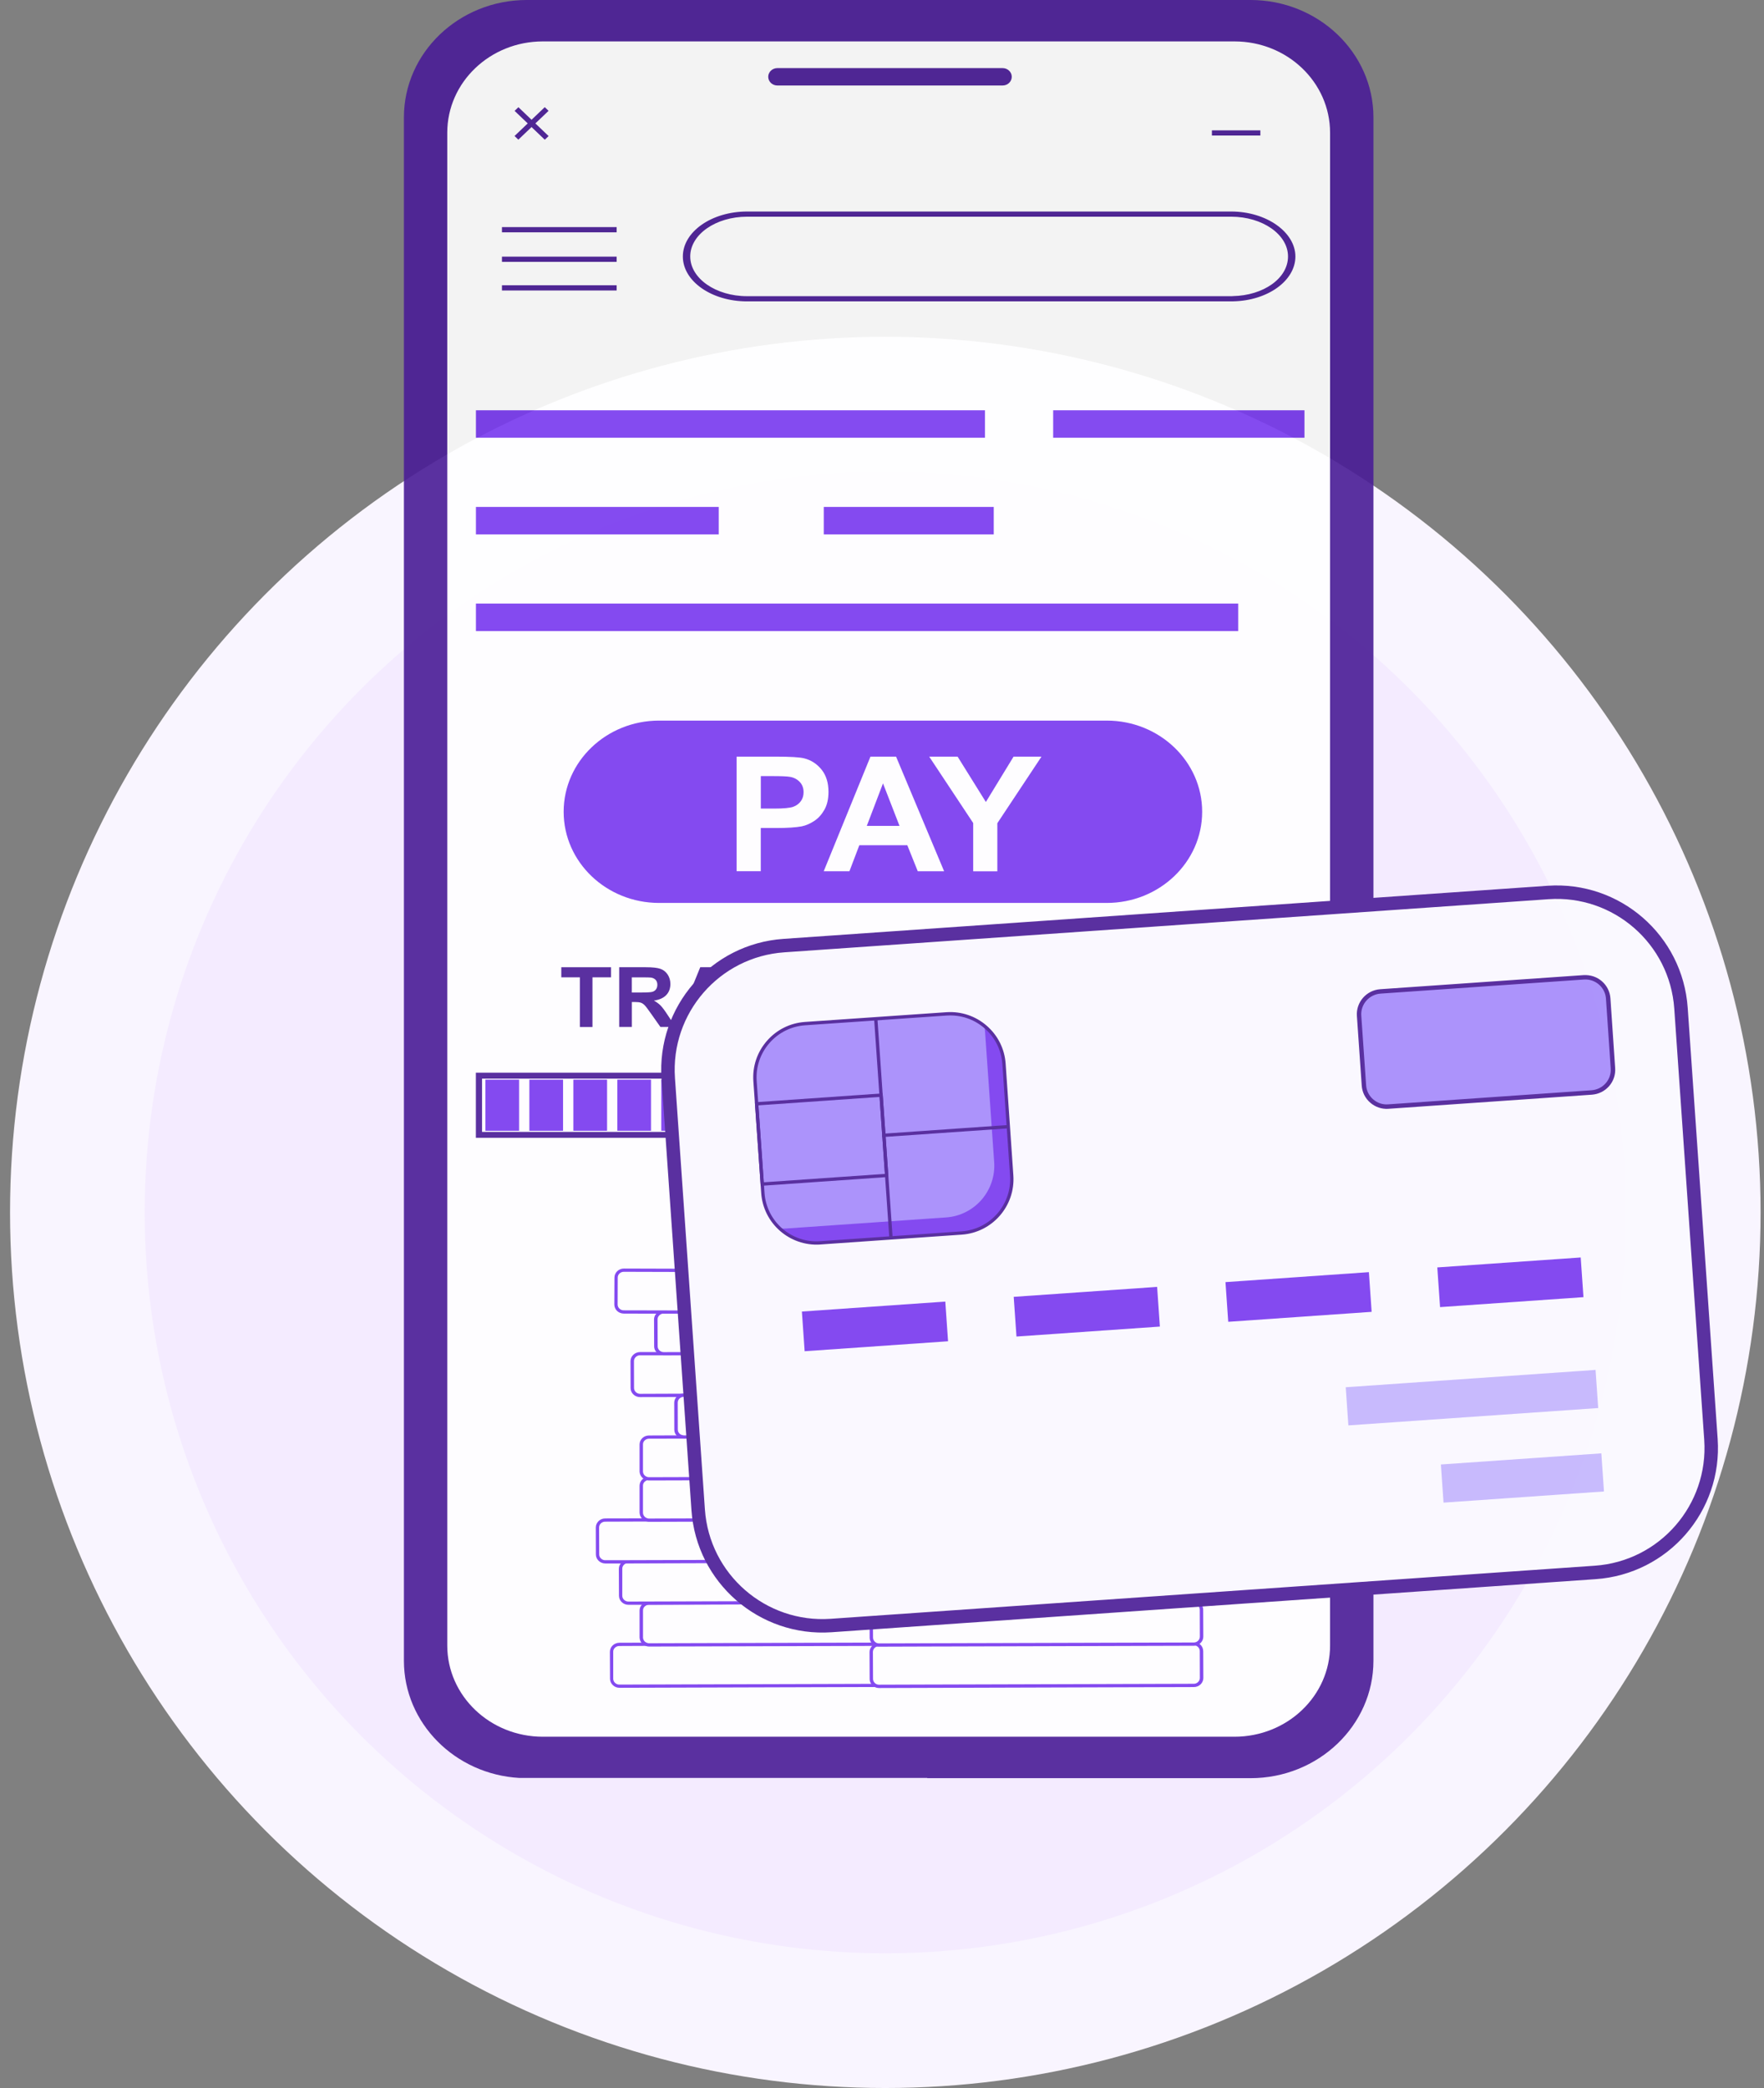 <svg width="131" height="155" viewBox="0 0 131 155" fill="none" xmlns="http://www.w3.org/2000/svg">
<rect x="0" y="0" width="131" height="155" fill="#808080" stroke="none"/>
<circle cx="65.746" cy="90" r="60" fill="#F4EBFF" stroke="#F9F5FF" stroke-width="10"/>
<g opacity="0.9">
<path d="M101.996 8.713V123.284C101.996 128.09 97.901 132 92.867 132H68.861V131.983H38.574C33.794 131.713 29.996 127.917 29.996 123.284V8.713C29.996 3.907 34.088 0 39.122 0H92.867C97.898 0 101.996 3.907 101.996 8.713Z" fill="#491C96"/>
<path d="M98.775 9.851V122.15C98.775 125.892 95.598 128.923 91.675 128.923H40.312C36.393 128.923 33.215 125.889 33.215 122.15V9.851C33.215 6.108 36.393 3.074 40.312 3.074H91.675C95.598 3.074 98.775 6.108 98.775 9.851Z" fill="white"/>
<path d="M74.46 5.056H57.727C57.355 5.056 57.051 5.346 57.051 5.701C57.051 6.057 57.355 6.347 57.727 6.347H74.46C74.832 6.347 75.136 6.057 75.136 5.701C75.136 5.346 74.832 5.056 74.46 5.056Z" fill="#491C96"/>
<path d="M40.455 7.955L38.211 10.096L38.495 10.367L40.739 8.227L40.455 7.955Z" fill="#491C96"/>
<path d="M38.499 7.959L38.215 8.23L40.457 10.372L40.742 10.101L38.499 7.959Z" fill="#491C96"/>
<path d="M93.598 9.677H90V10.061H93.598V9.677Z" fill="#491C96"/>
<path d="M45.793 16.859H37.277V17.246H45.793V16.859Z" fill="#491C96"/>
<path d="M45.793 19.052H37.277V19.439H45.793V19.052Z" fill="#491C96"/>
<path d="M45.793 21.177H37.277V21.564H45.793V21.177Z" fill="#491C96"/>
<path d="M91.429 15.702H55.482C52.852 15.702 50.711 17.201 50.711 19.041C50.711 20.881 52.852 22.373 55.482 22.373H91.429C91.479 22.373 91.527 22.373 91.578 22.37C94.142 22.319 96.2 20.841 96.2 19.041C96.2 17.241 94.059 15.702 91.429 15.702ZM91.548 21.984C91.509 21.987 91.468 21.987 91.429 21.987H55.482C53.153 21.987 51.259 20.664 51.259 19.038C51.259 17.411 53.153 16.086 55.482 16.086H91.429C93.758 16.086 95.652 17.408 95.652 19.038C95.652 20.667 93.823 21.941 91.548 21.981V21.984Z" fill="#491C96"/>
<path d="M69.366 125.103L45.998 125.172C45.679 125.172 45.42 124.927 45.42 124.623L45.414 122.624C45.414 122.319 45.67 122.072 45.989 122.069L69.358 122.001C69.676 122.001 69.935 122.246 69.938 122.553L69.944 124.549C69.944 124.853 69.688 125.101 69.369 125.103H69.366Z" fill="white"/>
<path d="M70.061 122.556C70.061 122.439 70.029 122.325 69.969 122.223C69.966 122.209 69.957 122.2 69.951 122.189C69.945 122.177 69.939 122.172 69.933 122.163C69.915 122.141 69.901 122.118 69.88 122.101C69.871 122.089 69.865 122.084 69.859 122.078C69.856 122.075 69.853 122.069 69.847 122.067C69.835 122.055 69.823 122.047 69.811 122.044C69.787 122.015 69.761 121.998 69.731 121.981C69.71 121.967 69.683 121.959 69.659 121.947C69.638 121.933 69.612 121.927 69.591 121.922C69.519 121.893 69.442 121.879 69.362 121.879H69.359L64.995 121.893H64.671L48.024 121.941H47.804H47.801H47.643L45.996 121.947C45.808 121.947 45.63 122.021 45.498 122.146C45.364 122.274 45.293 122.445 45.293 122.624L45.302 124.62C45.302 124.802 45.379 124.97 45.513 125.095C45.644 125.223 45.82 125.291 46.008 125.291H46.011L64.989 125.234L69.379 125.22C69.478 125.22 69.576 125.2 69.662 125.16C69.731 125.132 69.796 125.092 69.853 125.038C69.865 125.033 69.871 125.024 69.877 125.018C70.008 124.893 70.079 124.725 70.079 124.541L70.07 122.544L70.061 122.556ZM65.046 124.998H64.688L45.993 125.052C45.874 125.052 45.761 125.007 45.674 124.924C45.588 124.845 45.54 124.737 45.54 124.62V122.621C45.534 122.507 45.579 122.399 45.668 122.317C45.752 122.234 45.868 122.189 45.987 122.189L47.965 122.18L64.796 122.132H65.022L69.353 122.118H69.356C69.424 122.118 69.493 122.132 69.552 122.163C69.567 122.172 69.582 122.177 69.597 122.183C69.615 122.195 69.629 122.203 69.644 122.217C69.656 122.223 69.665 122.234 69.677 122.246C69.761 122.325 69.808 122.436 69.808 122.55L69.817 124.549C69.817 124.663 69.769 124.771 69.686 124.853C69.6 124.936 69.487 124.981 69.367 124.981L65.049 124.996L65.046 124.998Z" fill="#7839EE"/>
<path d="M71.576 122.038L48.208 122.106C47.889 122.106 47.63 121.862 47.627 121.557L47.621 119.558C47.621 119.254 47.877 119.007 48.196 119.007L71.564 118.938C71.883 118.938 72.142 119.183 72.142 119.49L72.148 121.486C72.148 121.791 71.892 122.038 71.573 122.041L71.576 122.038Z" fill="white"/>
<path d="M72.273 119.485C72.27 119.351 72.229 119.223 72.154 119.112C72.154 119.112 72.153 119.111 72.151 119.109C72.127 119.075 72.098 119.044 72.065 119.013C72.059 119.007 72.05 118.998 72.038 118.993C72.038 118.993 72.037 118.992 72.035 118.99C71.982 118.942 71.916 118.899 71.847 118.873C71.845 118.873 71.839 118.871 71.836 118.871C71.752 118.836 71.663 118.819 71.568 118.819H70.564L70.379 118.822L63.606 118.842H63.234L48.199 118.888C48.056 118.888 47.916 118.93 47.8 119.004C47.764 119.027 47.731 119.053 47.699 119.084C47.684 119.098 47.672 119.112 47.663 119.126C47.553 119.249 47.496 119.399 47.496 119.562V121.561C47.505 121.706 47.553 121.839 47.636 121.95C47.669 121.996 47.705 122.036 47.752 122.067C47.815 122.121 47.886 122.161 47.967 122.186C48.041 122.215 48.122 122.229 48.205 122.229H48.208L64.756 122.183H64.941L65 122.181L69.557 122.169H69.766L69.932 122.166H71.576C71.678 122.158 71.776 122.138 71.865 122.098C71.889 122.092 71.916 122.078 71.937 122.064C71.982 122.038 72.02 122.013 72.056 121.979C72.062 121.976 72.068 121.973 72.074 121.964C72.08 121.956 72.089 121.95 72.092 121.942C72.211 121.817 72.279 121.654 72.276 121.487V119.488L72.273 119.485ZM71.576 121.916L69.587 121.922L65.054 121.936H64.693L48.208 121.984H48.205C48.139 121.984 48.074 121.97 48.02 121.942C47.865 121.879 47.755 121.731 47.752 121.555V119.556C47.749 119.442 47.791 119.331 47.88 119.252C47.967 119.169 48.08 119.124 48.199 119.124L63.55 119.078H64.792L65.009 119.075L71.568 119.055H71.571C71.648 119.055 71.719 119.072 71.785 119.109C71.788 119.107 71.791 119.112 71.791 119.112C71.827 119.126 71.859 119.149 71.889 119.178C71.973 119.26 72.02 119.368 72.023 119.482V121.481C72.026 121.598 71.985 121.706 71.898 121.788C71.815 121.868 71.699 121.913 71.579 121.913L71.576 121.916Z" fill="#7839EE"/>
<path d="M70.034 118.939L46.665 119.008C46.346 119.008 46.087 118.763 46.084 118.456L46.078 116.46C46.078 116.155 46.334 115.908 46.653 115.905L70.022 115.837C70.34 115.837 70.599 116.081 70.602 116.386L70.608 118.385C70.608 118.689 70.352 118.936 70.034 118.939Z" fill="white"/>
<path d="M70.731 116.389C70.731 116.252 70.687 116.125 70.612 116.016C70.588 115.979 70.559 115.948 70.526 115.917C70.52 115.911 70.511 115.903 70.502 115.897C70.448 115.849 70.383 115.806 70.314 115.775C70.228 115.741 70.13 115.721 70.028 115.721H68.891L68.486 115.724L46.66 115.786C46.588 115.786 46.52 115.797 46.454 115.817H46.451C46.362 115.846 46.282 115.888 46.213 115.943C46.169 115.977 46.13 116.019 46.097 116.062C46.008 116.173 45.957 116.312 45.957 116.463L45.966 118.462C45.966 118.641 46.043 118.809 46.177 118.934C46.306 119.062 46.484 119.13 46.672 119.13H47.679L47.863 119.127L63.553 119.082L64.81 119.076H65.031L70.043 119.062C70.145 119.062 70.24 119.042 70.329 119.002C70.332 119.002 70.335 119.002 70.341 118.994C70.377 118.982 70.41 118.962 70.442 118.943C70.472 118.926 70.499 118.9 70.526 118.88C70.529 118.877 70.529 118.874 70.529 118.874C70.535 118.871 70.541 118.866 70.544 118.863C70.559 118.849 70.568 118.835 70.579 118.82C70.687 118.701 70.746 118.547 70.746 118.385L70.737 116.386L70.731 116.389ZM70.037 118.817L63.607 118.84H63.238L46.669 118.889H46.666C46.547 118.889 46.434 118.843 46.347 118.763C46.261 118.681 46.213 118.573 46.213 118.456V116.46C46.207 116.281 46.32 116.13 46.484 116.059H46.487C46.538 116.039 46.594 116.025 46.657 116.025L63.333 115.977H63.553L68.516 115.962H70.023C70.023 115.962 70.023 115.96 70.025 115.96C70.106 115.96 70.177 115.979 70.243 116.014C70.38 116.085 70.475 116.224 70.475 116.386L70.484 118.385C70.484 118.499 70.436 118.61 70.353 118.689C70.267 118.772 70.154 118.817 70.034 118.817H70.037Z" fill="#7839EE"/>
<path d="M68.32 115.871L44.951 115.939C44.632 115.939 44.373 115.695 44.373 115.39L44.367 113.391C44.367 113.087 44.623 112.84 44.942 112.837L68.311 112.769C68.629 112.769 68.888 113.013 68.888 113.317L68.894 115.316C68.894 115.621 68.638 115.868 68.32 115.871Z" fill="white"/>
<path d="M69.02 113.886V113.724L69.017 113.321C69.017 113.17 68.964 113.022 68.86 112.905C68.848 112.885 68.827 112.863 68.809 112.846C68.782 112.82 68.758 112.8 68.735 112.783C68.651 112.726 68.562 112.684 68.46 112.666C68.413 112.652 68.368 112.649 68.318 112.649H67.558L48.097 112.709H47.841L47.668 112.712L44.946 112.718C44.559 112.718 44.246 113.022 44.246 113.394L44.252 115.391C44.252 115.57 44.324 115.738 44.458 115.866C44.592 115.991 44.767 116.062 44.952 116.062H46.093L46.486 116.059L63.302 116.008H63.49L68.321 115.994C68.389 115.994 68.455 115.982 68.517 115.962C68.571 115.951 68.624 115.928 68.672 115.9C68.705 115.886 68.729 115.866 68.758 115.84C68.779 115.826 68.803 115.809 68.821 115.792C68.824 115.792 68.827 115.786 68.836 115.777C68.854 115.76 68.872 115.74 68.886 115.718C68.982 115.601 69.026 115.462 69.026 115.314V113.881L69.02 113.886ZM68.478 115.723C68.428 115.743 68.374 115.755 68.321 115.755L46.45 115.817H44.952C44.952 115.817 44.952 115.82 44.949 115.82C44.83 115.82 44.717 115.777 44.633 115.695C44.547 115.615 44.499 115.504 44.499 115.391L44.49 113.392C44.49 113.153 44.69 112.959 44.937 112.959L48.061 112.948L67.802 112.888H68.309C68.347 112.888 68.389 112.891 68.425 112.905C68.502 112.922 68.571 112.959 68.627 113.016C68.714 113.096 68.761 113.204 68.761 113.321V115.32C68.767 115.433 68.723 115.541 68.636 115.624C68.592 115.667 68.535 115.701 68.478 115.721V115.723Z" fill="#7839EE"/>
<path d="M71.576 112.777L48.208 112.846C47.889 112.846 47.63 112.601 47.627 112.297L47.621 110.3C47.621 109.996 47.877 109.749 48.196 109.746L71.564 109.678C71.883 109.678 72.142 109.922 72.145 110.227L72.151 112.226C72.151 112.53 71.895 112.777 71.573 112.78L71.576 112.777Z" fill="white"/>
<path d="M72.273 110.227C72.273 110.039 72.193 109.871 72.065 109.752C72.044 109.729 72.02 109.715 71.996 109.695C71.961 109.666 71.925 109.644 71.88 109.627C71.83 109.598 71.773 109.581 71.71 109.567H71.708C71.663 109.556 71.618 109.553 71.568 109.553H70.352L68.166 109.564L65.566 109.57H65.262L48.199 109.621C48.154 109.621 48.113 109.624 48.074 109.635C48.011 109.641 47.952 109.664 47.895 109.689C47.856 109.706 47.815 109.729 47.779 109.755C47.749 109.775 47.725 109.797 47.699 109.82C47.568 109.948 47.496 110.116 47.496 110.295V112.294C47.505 112.445 47.559 112.59 47.66 112.709C47.672 112.729 47.693 112.749 47.711 112.769C47.734 112.792 47.761 112.814 47.785 112.831C47.868 112.891 47.958 112.931 48.062 112.948C48.11 112.962 48.154 112.965 48.205 112.965H48.208L67.821 112.905H68.684L68.854 112.903H70.987L71.576 112.897C71.967 112.897 72.282 112.593 72.276 112.22V110.224L72.273 110.227ZM72.023 112.226V112.231C72.023 112.462 71.821 112.655 71.573 112.655H70.701L68.449 112.667H67.565L48.205 112.726H48.202C48.163 112.726 48.122 112.723 48.086 112.709C48.011 112.692 47.943 112.655 47.883 112.598C47.8 112.519 47.752 112.411 47.749 112.294V110.298C47.746 110.181 47.788 110.073 47.877 109.991C47.931 109.939 47.993 109.905 48.062 109.885C48.107 109.871 48.148 109.866 48.196 109.866L65.39 109.814H65.697L68.306 109.806L70.537 109.8H71.565C71.565 109.8 71.565 109.797 71.568 109.797C71.618 109.797 71.666 109.803 71.708 109.823H71.71C71.886 109.883 72.014 110.042 72.017 110.23V111.285L72.02 112.226H72.023Z" fill="#7839EE"/>
<path d="M70.904 103.521L47.536 103.59C47.217 103.59 46.958 103.345 46.955 103.041L46.949 101.042C46.949 100.737 47.205 100.49 47.524 100.487L70.893 100.419C71.211 100.419 71.47 100.663 71.47 100.968L71.476 102.967C71.476 103.271 71.22 103.519 70.902 103.521H70.904Z" fill="white"/>
<path d="M71.602 100.971C71.602 100.82 71.548 100.67 71.447 100.553C71.432 100.533 71.414 100.513 71.396 100.493C71.372 100.471 71.343 100.445 71.31 100.428C71.214 100.36 71.101 100.317 70.982 100.308C70.958 100.303 70.928 100.303 70.899 100.303L68.313 100.308L66.422 100.314L64.156 100.323H63.879L49.204 100.368H47.53C47.343 100.371 47.164 100.439 47.03 100.57C46.896 100.698 46.824 100.866 46.824 101.045L46.83 103.044C46.83 103.414 47.149 103.712 47.536 103.712H47.539L50.24 103.707H50.744L63.625 103.664H63.896L66.288 103.658L68.087 103.653H68.09L70.919 103.647C71.059 103.644 71.197 103.601 71.31 103.522C71.343 103.502 71.372 103.476 71.399 103.451C71.417 103.434 71.432 103.417 71.444 103.399C71.554 103.277 71.608 103.129 71.608 102.976L71.602 100.977V100.971ZM70.961 103.397C70.943 103.399 70.925 103.399 70.908 103.399L68.069 103.408L66.27 103.414L63.885 103.419H63.614L50.738 103.456L47.539 103.468C47.298 103.471 47.086 103.277 47.086 103.038L47.08 101.039C47.08 100.925 47.128 100.815 47.214 100.735C47.298 100.653 47.411 100.607 47.533 100.607H49.21L63.834 100.559H64.111L66.383 100.55L68.263 100.544L70.899 100.536C70.934 100.536 70.97 100.539 71.003 100.547C71.086 100.564 71.158 100.607 71.217 100.661C71.304 100.744 71.351 100.852 71.351 100.965L71.36 102.964C71.36 103.078 71.313 103.189 71.229 103.269C71.158 103.337 71.066 103.382 70.964 103.394L70.961 103.397Z" fill="#7839EE"/>
<path d="M72.656 100.424L49.287 100.492C48.968 100.492 48.709 100.247 48.709 99.943L48.703 97.944C48.703 97.64 48.959 97.392 49.281 97.389L72.65 97.321C72.968 97.321 73.227 97.566 73.23 97.87L73.236 99.866C73.236 100.171 72.98 100.418 72.661 100.421L72.656 100.424Z" fill="white"/>
<path d="M73.351 97.873C73.351 97.694 73.279 97.524 73.145 97.401C73.011 97.273 72.835 97.205 72.645 97.205L70.316 97.214H69.622L67.385 97.225H65.282L65.133 97.228H64.981L49.276 97.276C49.258 97.276 49.24 97.276 49.226 97.279C49.094 97.287 48.972 97.327 48.868 97.398C48.835 97.418 48.806 97.444 48.779 97.469C48.764 97.484 48.746 97.501 48.734 97.518C48.627 97.64 48.57 97.788 48.57 97.947L48.579 99.946C48.579 100.103 48.636 100.248 48.743 100.367C48.755 100.387 48.773 100.404 48.791 100.421C48.815 100.447 48.844 100.47 48.874 100.487C48.969 100.555 49.086 100.598 49.205 100.609C49.228 100.615 49.258 100.615 49.288 100.615H49.291L63.823 100.572H64.1L66.378 100.566H68.255L70.998 100.552H72.657C72.844 100.546 73.023 100.475 73.151 100.35C73.285 100.222 73.357 100.054 73.357 99.872L73.348 97.873H73.351ZM72.657 100.302H70.977L68.305 100.316H66.42L64.15 100.327H63.873L49.291 100.373C49.261 100.373 49.231 100.37 49.205 100.364H49.202C49.115 100.347 49.038 100.305 48.975 100.248C48.889 100.165 48.841 100.057 48.841 99.944L48.832 97.944C48.832 97.831 48.88 97.72 48.966 97.64C49.035 97.572 49.121 97.529 49.22 97.515C49.24 97.512 49.264 97.512 49.285 97.512L64.862 97.467H65.163L67.281 97.461L68.838 97.455H69.753L70.107 97.453L72.651 97.444C72.773 97.444 72.886 97.49 72.969 97.569C73.056 97.651 73.103 97.76 73.103 97.873L73.109 99.872C73.109 99.989 73.062 100.097 72.981 100.18C72.895 100.259 72.782 100.305 72.663 100.305L72.657 100.302Z" fill="#7839EE"/>
<path d="M71.576 109.712L48.208 109.78C47.889 109.78 47.63 109.536 47.627 109.231L47.621 107.232C47.621 106.928 47.877 106.68 48.196 106.678L71.564 106.609C71.883 106.609 72.142 106.854 72.145 107.158L72.151 109.157C72.151 109.462 71.895 109.709 71.573 109.712H71.576Z" fill="white"/>
<path d="M72.273 107.158C72.273 106.998 72.211 106.85 72.116 106.737C72.098 106.72 72.083 106.703 72.065 106.686C72.038 106.66 72.011 106.637 71.979 106.617C71.889 106.555 71.785 106.509 71.666 106.498C71.633 106.495 71.6 106.492 71.568 106.492L68.708 106.498L66.832 106.504L64.342 106.509H64.059L50.737 106.552H50.236L48.196 106.56C48.008 106.56 47.83 106.629 47.699 106.757C47.568 106.885 47.496 107.052 47.496 107.232V109.231C47.505 109.444 47.609 109.637 47.779 109.76C47.815 109.788 47.853 109.811 47.895 109.831C47.949 109.853 48.002 109.876 48.065 109.888C48.11 109.899 48.154 109.902 48.205 109.902H48.208L65.414 109.853H65.721L68.33 109.845L70.57 109.839H71.573C71.621 109.836 71.663 109.828 71.708 109.822H71.71C71.767 109.808 71.827 109.791 71.877 109.762C71.916 109.748 71.958 109.725 71.993 109.697C72.023 109.68 72.047 109.66 72.074 109.634C72.205 109.506 72.276 109.339 72.276 109.16V107.16L72.273 107.158ZM71.576 109.589H70.376L68.181 109.6L65.581 109.606H65.277L48.205 109.657H48.202C48.154 109.657 48.113 109.651 48.068 109.637C47.886 109.586 47.752 109.424 47.749 109.231V107.232C47.746 107.118 47.788 107.007 47.877 106.927C47.964 106.845 48.077 106.799 48.196 106.799L50.704 106.794L64.124 106.751H64.401L66.903 106.745L68.792 106.737L71.565 106.731H71.568C71.588 106.731 71.612 106.731 71.633 106.737C71.85 106.765 72.017 106.944 72.02 107.16V109.154C72.023 109.27 71.982 109.379 71.895 109.461C71.842 109.509 71.779 109.543 71.71 109.563H71.708C71.663 109.578 71.621 109.583 71.576 109.583V109.589Z" fill="#7839EE"/>
<path d="M74.156 106.608L50.787 106.677C50.468 106.677 50.209 106.432 50.209 106.128L50.203 104.129C50.203 103.824 50.459 103.577 50.778 103.574L74.147 103.506C74.465 103.506 74.724 103.75 74.727 104.055L74.733 106.054C74.733 106.358 74.477 106.605 74.158 106.608H74.156Z" fill="white"/>
<path d="M74.854 105.19V104.058C74.848 103.688 74.532 103.384 74.145 103.384H74.142L71.44 103.392H70.955L68.063 103.404L66.264 103.412L63.878 103.418H63.607L50.773 103.455C50.773 103.455 50.743 103.455 50.728 103.458C50.594 103.463 50.472 103.509 50.368 103.583C50.335 103.603 50.303 103.628 50.273 103.654C50.258 103.668 50.24 103.685 50.234 103.702C50.127 103.825 50.07 103.972 50.07 104.132L50.076 106.131C50.076 106.284 50.13 106.435 50.234 106.552C50.249 106.569 50.264 106.586 50.282 106.603C50.309 106.626 50.335 106.651 50.368 106.671C50.466 106.739 50.583 106.782 50.705 106.791C50.731 106.796 50.752 106.796 50.776 106.796H50.779L64.122 106.759H64.262L64.402 106.756L66.901 106.748H68.793L71.631 106.734H72.111L74.145 106.728C74.297 106.728 74.44 106.682 74.553 106.603C74.734 106.478 74.851 106.279 74.851 106.054V105.187L74.854 105.19ZM74.154 106.486L71.667 106.492L68.712 106.503H66.836L64.346 106.515H64.206L64.066 106.518L50.788 106.554C50.788 106.554 50.755 106.552 50.74 106.546C50.639 106.532 50.541 106.498 50.469 106.429C50.383 106.347 50.335 106.239 50.335 106.122L50.329 104.126C50.329 104.009 50.377 103.901 50.458 103.819C50.538 103.748 50.636 103.705 50.74 103.694C50.752 103.691 50.764 103.691 50.776 103.691L63.619 103.657H63.756L63.89 103.654L66.282 103.648H68.081L68.084 103.645L70.913 103.64L74.139 103.628H74.142C74.392 103.628 74.594 103.819 74.594 104.055V105.244L74.603 106.054C74.603 106.205 74.52 106.341 74.395 106.421C74.326 106.461 74.243 106.486 74.154 106.486Z" fill="#7839EE"/>
<path d="M46.321 97.39L69.689 97.458C70.008 97.458 70.267 97.213 70.267 96.906L70.273 94.91C70.273 94.606 70.017 94.358 69.698 94.355L46.33 94.287C46.011 94.287 45.752 94.532 45.752 94.839L45.746 96.838C45.746 97.142 46.002 97.39 46.321 97.39Z" fill="white"/>
<path d="M70.199 94.435C70.068 94.307 69.892 94.236 69.704 94.236H69.508L67.778 94.231H67.358L46.336 94.168H46.333C45.946 94.168 45.63 94.472 45.63 94.842L45.621 96.841C45.621 97.023 45.702 97.194 45.827 97.316C45.952 97.435 46.13 97.512 46.324 97.512L48.739 97.518H49.216L64.811 97.566H65.109L67.226 97.575L69.395 97.58H69.695C69.844 97.58 69.984 97.535 70.104 97.452C70.136 97.43 70.166 97.407 70.19 97.384C70.208 97.367 70.223 97.35 70.238 97.333C70.273 97.296 70.3 97.256 70.321 97.213C70.372 97.12 70.398 97.02 70.398 96.912V96.23L70.404 94.916C70.404 94.737 70.333 94.566 70.199 94.441V94.435ZM70.145 96.52V96.906C70.145 97.023 70.098 97.128 70.014 97.211H70.011C69.949 97.273 69.871 97.313 69.782 97.33H69.761C69.737 97.339 69.716 97.339 69.695 97.339H68.835L67.334 97.33L65.234 97.324H64.933L49.228 97.276L46.321 97.27C46.071 97.27 45.868 97.077 45.868 96.838L45.874 94.839C45.874 94.6 46.077 94.41 46.327 94.41L67.084 94.469H67.474L69.264 94.478H69.698C69.818 94.481 69.931 94.526 70.017 94.606C70.101 94.688 70.148 94.796 70.148 94.913L70.139 96.522L70.145 96.52Z" fill="#7839EE"/>
<path d="M88.654 125.111L65.286 125.18C64.967 125.18 64.708 124.935 64.705 124.631L64.699 122.632C64.699 122.327 64.955 122.08 65.274 122.08L88.643 122.012C88.961 122.012 89.22 122.256 89.223 122.561L89.229 124.56C89.229 124.864 88.973 125.111 88.654 125.111Z" fill="white"/>
<path d="M89.352 122.561C89.352 122.373 89.271 122.208 89.146 122.089C89.122 122.066 89.098 122.046 89.075 122.032C89.039 122.001 89 121.981 88.958 121.964C88.905 121.935 88.848 121.915 88.789 121.904C88.741 121.892 88.693 121.89 88.649 121.89L72.101 121.938H71.91L69.664 121.947L65.28 121.961C65.235 121.961 65.194 121.964 65.152 121.975C65.101 121.978 65.051 121.995 65.003 122.018C64.991 122.018 64.985 122.02 64.973 122.032C64.953 122.035 64.935 122.046 64.917 122.06C64.896 122.072 64.872 122.08 64.854 122.097C64.836 122.109 64.819 122.123 64.804 122.14C64.792 122.146 64.786 122.154 64.78 122.16C64.774 122.168 64.765 122.174 64.762 122.185C64.64 122.311 64.574 122.47 64.574 122.638L64.583 124.637C64.583 124.767 64.622 124.895 64.699 125.003C64.723 125.046 64.753 125.08 64.789 125.114C64.792 125.117 64.795 125.12 64.804 125.126C64.857 125.177 64.92 125.217 64.988 125.245C65.084 125.288 65.185 125.308 65.289 125.308L88.661 125.237C89.048 125.237 89.364 124.932 89.364 124.563L89.355 122.564L89.352 122.561ZM69.849 125.046H69.626L65.286 125.06C65.203 125.06 65.122 125.04 65.054 124.998C65.021 124.981 64.991 124.961 64.967 124.935C64.881 124.853 64.833 124.745 64.833 124.631L64.824 122.632C64.824 122.518 64.872 122.407 64.956 122.325C65.009 122.276 65.072 122.239 65.143 122.222H65.146C65.185 122.208 65.23 122.202 65.277 122.202L69.605 122.188H69.956L88.646 122.134C88.693 122.134 88.735 122.14 88.78 122.154C88.964 122.205 89.098 122.37 89.098 122.561L89.104 124.56C89.104 124.799 88.902 124.992 88.652 124.992L69.846 125.046H69.849Z" fill="#7839EE"/>
<path d="M88.654 122.046L65.286 122.114C64.967 122.114 64.708 121.869 64.705 121.562L64.699 119.566C64.699 119.262 64.955 119.014 65.274 119.012L88.643 118.943C88.961 118.943 89.22 119.188 89.223 119.495L89.229 121.491C89.229 121.796 88.973 122.043 88.654 122.046Z" fill="white"/>
<path d="M89.352 119.495C89.352 119.316 89.28 119.146 89.146 119.02C89.012 118.895 88.833 118.824 88.646 118.824H87.728L87.547 118.827L71.853 118.873L70.516 118.878H70.29L65.28 118.892C65.179 118.892 65.081 118.912 64.994 118.952C64.991 118.952 64.988 118.955 64.982 118.961C64.947 118.975 64.914 118.992 64.881 119.012C64.851 119.032 64.827 119.052 64.801 119.074C64.798 119.077 64.798 119.08 64.798 119.08C64.792 119.083 64.786 119.089 64.78 119.094C64.765 119.109 64.753 119.12 64.747 119.131C64.631 119.254 64.574 119.407 64.574 119.569L64.583 121.568C64.583 121.688 64.616 121.796 64.675 121.895C64.684 121.91 64.69 121.924 64.702 121.938C64.72 121.966 64.741 121.992 64.768 122.018C64.774 122.029 64.783 122.035 64.789 122.04C64.795 122.049 64.804 122.055 64.809 122.057C64.824 122.072 64.839 122.086 64.857 122.094C64.875 122.111 64.893 122.123 64.914 122.137C64.932 122.148 64.956 122.157 64.976 122.166C64.988 122.177 64.994 122.18 65.006 122.18C65.054 122.2 65.095 122.214 65.146 122.225H65.149C65.194 122.237 65.238 122.239 65.286 122.239L69.652 122.225H69.974L88.658 122.171C88.702 122.171 88.741 122.168 88.78 122.157C88.842 122.151 88.902 122.129 88.958 122.1C88.997 122.086 89.039 122.063 89.075 122.035C89.104 122.015 89.128 121.992 89.155 121.969C89.289 121.841 89.361 121.674 89.361 121.492L89.352 119.495ZM88.655 121.927L72.065 121.975H71.844L69.736 121.981L65.286 121.995C65.238 121.995 65.197 121.989 65.152 121.975C65.119 121.969 65.09 121.955 65.063 121.938C65.042 121.927 65.018 121.915 65 121.895C64.988 121.89 64.979 121.878 64.967 121.867C64.881 121.787 64.833 121.679 64.833 121.563L64.824 119.566C64.824 119.45 64.872 119.342 64.956 119.259C65.042 119.177 65.155 119.131 65.277 119.131L71.794 119.114H72.16L88.646 119.066C88.765 119.066 88.881 119.109 88.964 119.191C89.051 119.271 89.098 119.382 89.098 119.495L89.104 121.494C89.104 121.608 89.057 121.716 88.973 121.799C88.92 121.85 88.857 121.89 88.786 121.907C88.741 121.921 88.699 121.927 88.652 121.927H88.655Z" fill="#7839EE"/>
<path d="M87.191 118.944L63.822 119.012C63.503 119.012 63.244 118.768 63.244 118.461L63.238 116.462C63.238 116.157 63.494 115.91 63.813 115.907L87.182 115.839C87.5 115.839 87.76 116.083 87.76 116.388L87.766 118.387C87.766 118.691 87.509 118.938 87.191 118.938V118.944Z" fill="white"/>
<path d="M87.885 116.393C87.885 116.214 87.807 116.043 87.676 115.921C87.545 115.793 87.369 115.725 87.182 115.725H87.179L75.25 115.759H74.151L70.309 115.773L68.835 115.781H68.635L63.813 115.796C63.712 115.796 63.611 115.816 63.521 115.858C63.501 115.864 63.477 115.875 63.459 115.89C63.411 115.915 63.369 115.944 63.334 115.981C63.328 115.983 63.322 115.992 63.319 115.995C63.313 116 63.307 116.006 63.304 116.012C63.179 116.137 63.113 116.299 63.113 116.472L63.119 118.472C63.119 118.605 63.161 118.733 63.235 118.844C63.238 118.844 63.238 118.847 63.238 118.847C63.262 118.881 63.292 118.915 63.325 118.946C63.331 118.952 63.34 118.961 63.346 118.964C63.346 118.966 63.349 118.966 63.352 118.966C63.405 119.018 63.471 119.055 63.539 119.083C63.542 119.086 63.545 119.086 63.551 119.086C63.638 119.12 63.727 119.137 63.822 119.137H64.743L64.924 119.134L71.786 119.117H71.992L72.156 119.114L87.191 119.072C87.34 119.072 87.474 119.026 87.584 118.949C87.638 118.915 87.685 118.873 87.721 118.83C87.825 118.713 87.891 118.56 87.891 118.395L87.885 116.396V116.393ZM87.188 118.821L71.837 118.867H70.515L70.294 118.87L63.819 118.89C63.745 118.89 63.67 118.873 63.605 118.838C63.605 118.838 63.602 118.837 63.596 118.836C63.56 118.819 63.527 118.793 63.498 118.767C63.411 118.685 63.364 118.577 63.364 118.463L63.355 116.464C63.355 116.35 63.402 116.239 63.486 116.16C63.572 116.077 63.685 116.032 63.804 116.032L70.235 116.012H70.598L87.173 115.963C87.292 115.963 87.405 116.009 87.492 116.089C87.578 116.171 87.626 116.279 87.626 116.393L87.632 118.392C87.632 118.631 87.429 118.824 87.179 118.824L87.188 118.821Z" fill="#7839EE"/>
<path d="M79.561 113.942C83.195 111.204 84.482 105.687 82.376 100.452C80.285 95.251 75.511 91.986 70.921 92.222L70.775 91.856L68.354 92.743C63.097 94.671 60.851 101.245 63.338 107.43C65.825 113.615 72.106 117.067 77.363 115.139L79.722 114.34L79.564 113.942H79.561Z" fill="white"/>
<path d="M71.026 115.291C70.415 115.081 69.813 114.813 69.218 114.486C66.531 113.01 64.381 110.528 63.163 107.499C61.944 104.471 61.801 101.252 62.764 98.439C63.728 95.613 65.688 93.531 68.285 92.582L70.883 91.629L71.049 92.041C75.782 91.865 80.497 95.28 82.552 100.39C84.628 105.549 83.487 111.122 79.785 114.003L79.964 114.452L77.426 115.311C75.404 116.05 73.185 116.036 71.028 115.291H71.026ZM70.668 92.087L68.419 92.911C65.93 93.824 64.047 95.826 63.118 98.547C62.183 101.283 62.323 104.417 63.511 107.371C64.699 110.323 66.79 112.743 69.402 114.176C72.002 115.607 74.805 115.888 77.295 114.975L79.478 114.236L79.338 113.883L79.445 113.804C83.106 111.045 84.241 105.58 82.204 100.515C80.184 95.499 75.55 92.161 70.93 92.4L70.793 92.405L70.665 92.084L70.668 92.087Z" fill="#7839EE"/>
<path d="M84.798 99.562C87.288 105.747 84.974 112.413 79.72 114.341C74.463 116.269 68.247 112.728 65.76 106.543C63.273 100.358 65.519 93.781 70.776 91.853C76.032 89.925 82.314 93.377 84.801 99.559L84.798 99.562Z" fill="#7839EE"/>
<path d="M73.483 114.492C70.15 113.34 67.127 110.502 65.564 106.615C63.038 100.339 65.343 93.637 70.698 91.672C73.299 90.719 76.224 91.012 78.925 92.496C81.614 93.975 83.768 96.46 84.989 99.492C86.207 102.523 86.338 105.759 85.358 108.608C84.372 111.469 82.395 113.571 79.792 114.523C77.754 115.268 75.559 115.206 73.483 114.489V114.492ZM76.977 92.058C74.904 91.342 72.781 91.328 70.844 92.036C65.701 93.921 63.503 100.399 65.948 106.473C68.405 112.578 74.547 116.025 79.643 114.156C82.13 113.244 84.021 111.23 84.965 108.483C85.918 105.719 85.79 102.574 84.605 99.628C83.419 96.679 81.329 94.265 78.719 92.832C78.147 92.516 77.564 92.257 76.977 92.055V92.058Z" fill="#7839EE"/>
<path d="M83.098 100.194C85.141 105.273 83.244 110.75 78.925 112.331C74.606 113.915 69.501 111.008 67.458 105.927C65.415 100.848 67.259 95.445 71.577 93.861C75.896 92.277 81.055 95.112 83.098 100.191V100.194Z" fill="white"/>
<path d="M73.798 112.482C73.274 112.3 72.755 112.067 72.246 111.779C70.054 110.548 68.294 108.492 67.287 105.99C65.211 100.826 67.108 95.312 71.513 93.697C73.655 92.912 76.061 93.151 78.286 94.376C80.499 95.593 82.271 97.635 83.275 100.132C84.279 102.623 84.386 105.287 83.576 107.631C82.766 109.985 81.137 111.714 78.995 112.499C77.351 113.102 75.552 113.09 73.801 112.485L73.798 112.482ZM76.672 94.046C74.974 93.46 73.232 93.446 71.647 94.029C67.433 95.576 65.631 100.885 67.635 105.865C68.612 108.293 70.316 110.286 72.437 111.475C74.551 112.664 76.833 112.908 78.864 112.166C80.901 111.418 82.45 109.769 83.225 107.52C84.005 105.253 83.901 102.674 82.927 100.26C81.956 97.84 80.24 95.861 78.102 94.686C77.631 94.427 77.154 94.217 76.672 94.049V94.046Z" fill="#7839EE"/>
<path d="M74.09 98.266C74.397 98.189 74.7 98.152 75.01 98.149C75.317 98.149 75.615 98.195 75.904 98.286C76.192 98.377 76.466 98.522 76.726 98.718C76.985 98.917 77.217 99.17 77.425 99.486L76.377 99.898C76.103 99.605 75.817 99.403 75.513 99.292C75.21 99.181 74.876 99.165 74.51 99.241L75.713 102.037C75.96 102.039 76.207 102.045 76.455 102.054C76.702 102.059 76.94 102.079 77.172 102.108C77.408 102.136 77.631 102.179 77.846 102.238C78.06 102.298 78.26 102.378 78.447 102.483C78.635 102.588 78.799 102.722 78.948 102.878C79.094 103.038 79.216 103.231 79.314 103.458C79.478 103.837 79.543 104.195 79.513 104.533C79.484 104.869 79.391 105.182 79.231 105.469C79.07 105.756 78.861 106.012 78.602 106.24C78.34 106.467 78.063 106.658 77.765 106.814L78.367 108.213L77.303 108.631L76.69 107.209C76.347 107.266 76.002 107.269 75.659 107.212C75.314 107.158 74.983 107.053 74.665 106.896C74.346 106.743 74.048 106.541 73.768 106.294C73.488 106.046 73.247 105.759 73.038 105.429L74.152 104.991C74.28 105.185 74.426 105.364 74.587 105.517C74.748 105.674 74.918 105.804 75.096 105.91C75.275 106.015 75.463 106.092 75.659 106.14C75.856 106.188 76.052 106.205 76.252 106.191L74.945 103.154C74.596 103.146 74.257 103.126 73.926 103.094C73.592 103.063 73.283 103.001 72.991 102.901C72.699 102.804 72.437 102.662 72.21 102.477C71.984 102.293 71.799 102.039 71.659 101.718C71.537 101.434 71.484 101.147 71.499 100.859C71.516 100.572 71.588 100.293 71.716 100.026C71.844 99.759 72.02 99.511 72.243 99.281C72.466 99.051 72.726 98.852 73.017 98.687L72.63 97.788L73.691 97.37L74.078 98.266H74.09ZM72.755 101.249C72.818 101.397 72.907 101.522 73.017 101.619C73.128 101.718 73.259 101.798 73.405 101.86C73.551 101.923 73.717 101.968 73.899 102.002C74.081 102.034 74.274 102.054 74.483 102.065L73.452 99.671C73.098 99.881 72.866 100.128 72.749 100.413C72.633 100.697 72.636 100.973 72.752 101.246L72.755 101.249ZM78.227 103.913C78.161 103.766 78.063 103.643 77.929 103.549C77.795 103.456 77.637 103.379 77.452 103.322C77.268 103.265 77.068 103.222 76.854 103.197C76.636 103.171 76.416 103.154 76.192 103.146L77.354 105.841C77.566 105.725 77.744 105.588 77.887 105.438C78.03 105.284 78.14 105.122 78.218 104.954C78.292 104.784 78.331 104.61 78.334 104.434C78.334 104.257 78.301 104.084 78.227 103.916V103.913Z" fill="#7839EE"/>
<path d="M77.21 108.859L76.581 107.403C76.266 107.442 75.95 107.437 75.634 107.386C75.274 107.329 74.919 107.218 74.586 107.056C74.252 106.894 73.936 106.683 73.648 106.424C73.359 106.166 73.103 105.864 72.885 105.523L72.772 105.347L74.234 104.775L74.318 104.903C74.437 105.085 74.574 105.253 74.729 105.401C74.878 105.546 75.038 105.668 75.205 105.768C75.366 105.861 75.539 105.933 75.715 105.978C75.804 106.001 75.893 106.015 75.983 106.024L74.827 103.339C74.505 103.328 74.202 103.311 73.919 103.282C73.576 103.251 73.246 103.183 72.942 103.08C72.617 102.986 72.343 102.822 72.102 102.625C71.852 102.421 71.649 102.145 71.5 101.798C71.366 101.491 71.31 101.175 71.327 100.859C71.345 100.549 71.423 100.248 71.56 99.964C71.694 99.679 71.884 99.412 72.12 99.17C72.319 98.966 72.549 98.784 72.799 98.624L72.4 97.703L73.805 97.148L74.202 98.07C74.47 98.016 74.741 97.987 75.009 97.984C75.336 97.984 75.658 98.033 75.965 98.129C76.275 98.226 76.569 98.383 76.843 98.59C77.12 98.801 77.368 99.074 77.585 99.403L77.701 99.583L76.325 100.123L76.236 100.029C75.983 99.759 75.718 99.571 75.447 99.472C75.232 99.395 75.015 99.369 74.77 99.395L75.84 101.875C76.048 101.877 76.257 101.883 76.462 101.889C76.706 101.895 76.954 101.914 77.198 101.943C77.445 101.974 77.677 102.02 77.898 102.077C78.13 102.139 78.347 102.23 78.544 102.338C78.744 102.452 78.928 102.597 79.089 102.77C79.25 102.944 79.384 103.157 79.488 103.399C79.661 103.803 79.736 104.192 79.703 104.556C79.673 104.914 79.569 105.253 79.402 105.56C79.232 105.864 79.009 106.14 78.732 106.379C78.505 106.578 78.261 106.751 78.005 106.899L78.616 108.318L77.21 108.87V108.859ZM76.814 107.005L77.412 108.395L78.13 108.114L77.534 106.732L77.68 106.655C77.963 106.507 78.231 106.322 78.479 106.106C78.723 105.893 78.919 105.651 79.071 105.384C79.217 105.119 79.304 104.826 79.33 104.516C79.357 104.209 79.295 103.877 79.143 103.524C79.053 103.319 78.94 103.14 78.809 102.995C78.675 102.85 78.52 102.728 78.353 102.634C78.184 102.54 77.996 102.463 77.794 102.406C77.594 102.352 77.374 102.313 77.147 102.281C76.915 102.253 76.68 102.236 76.447 102.23C76.2 102.222 75.956 102.219 75.709 102.213H75.587L74.252 99.111L74.47 99.065C74.869 98.983 75.247 99 75.578 99.125C75.873 99.23 76.155 99.421 76.421 99.685L77.141 99.403C76.978 99.187 76.799 99.002 76.608 98.858C76.37 98.675 76.111 98.542 75.846 98.457C75.578 98.371 75.298 98.329 75.009 98.329C74.717 98.329 74.425 98.365 74.136 98.439L73.978 98.479L73.6 97.603L72.882 97.885L73.257 98.758L73.12 98.838C72.843 98.997 72.596 99.184 72.388 99.401C72.179 99.617 72.013 99.85 71.893 100.1C71.777 100.345 71.709 100.603 71.694 100.871C71.679 101.13 71.727 101.394 71.84 101.653C71.965 101.946 72.132 102.179 72.337 102.344C72.546 102.512 72.787 102.648 73.061 102.736C73.338 102.83 73.639 102.89 73.951 102.918C74.261 102.947 74.601 102.967 74.955 102.978H75.077L76.528 106.348L76.275 106.368C76.057 106.385 75.834 106.368 75.619 106.314C75.405 106.26 75.199 106.174 75.006 106.06C74.815 105.947 74.63 105.805 74.461 105.642C74.327 105.512 74.202 105.367 74.088 105.21L73.32 105.512C73.49 105.753 73.686 105.969 73.901 106.163C74.163 106.396 74.449 106.589 74.753 106.737C75.053 106.882 75.369 106.982 75.694 107.033C76.015 107.084 76.34 107.084 76.662 107.033L76.811 107.007L76.814 107.005ZM77.26 106.097L75.908 102.958L76.197 102.967C76.424 102.975 76.653 102.992 76.876 103.018C77.103 103.046 77.317 103.089 77.511 103.151C77.707 103.211 77.889 103.299 78.041 103.404C78.199 103.515 78.321 103.663 78.401 103.842C78.482 104.036 78.523 104.232 78.52 104.431C78.52 104.63 78.473 104.829 78.389 105.02C78.306 105.207 78.184 105.387 78.026 105.551C77.868 105.719 77.674 105.867 77.448 105.992L77.263 106.095L77.26 106.097ZM76.474 103.339L77.436 105.577C77.552 105.497 77.656 105.412 77.743 105.318C77.871 105.182 77.972 105.034 78.041 104.883C78.106 104.735 78.139 104.585 78.142 104.431C78.142 104.28 78.112 104.13 78.05 103.985C77.996 103.862 77.919 103.768 77.814 103.695C77.695 103.612 77.552 103.544 77.391 103.493C77.219 103.439 77.028 103.399 76.826 103.373C76.709 103.359 76.59 103.348 76.471 103.339H76.474ZM73.46 102.077C73.415 102.062 73.371 102.045 73.326 102.025C73.156 101.954 73.007 101.86 72.885 101.749C72.757 101.636 72.653 101.491 72.578 101.317C72.441 101.002 72.441 100.677 72.572 100.35C72.704 100.032 72.963 99.753 73.35 99.523L73.537 99.412L74.764 102.261L74.47 102.244C74.249 102.233 74.05 102.21 73.862 102.179C73.716 102.153 73.582 102.119 73.457 102.077H73.46ZM73.368 99.947C73.15 100.106 73.001 100.285 72.924 100.481C72.826 100.723 72.826 100.953 72.924 101.184C72.978 101.309 73.049 101.411 73.138 101.494C73.231 101.579 73.344 101.647 73.475 101.704C73.609 101.761 73.758 101.804 73.928 101.832C74.011 101.846 74.1 101.858 74.19 101.869L73.362 99.95L73.368 99.947Z" fill="#7839EE"/>
<path d="M75.743 115.698C70.82 116.477 65.453 113.09 63.198 107.482C61.983 104.462 61.843 101.255 62.799 98.451C63.761 95.638 65.712 93.568 68.294 92.621L70.719 91.734C73.301 90.787 76.202 91.077 78.888 92.553C81.566 94.023 83.707 96.497 84.923 99.517C86.135 102.534 86.266 105.756 85.289 108.591C84.309 111.432 82.346 113.519 79.761 114.466L77.399 115.265C76.857 115.464 76.303 115.607 75.743 115.695V115.698ZM72.437 91.561C71.886 91.649 71.344 91.788 70.817 91.981L68.392 92.869C65.891 93.787 63.996 95.798 63.064 98.533C62.126 101.28 62.266 104.422 63.457 107.386C65.664 112.871 70.9 116.192 75.699 115.433C76.241 115.348 76.777 115.209 77.304 115.018L79.666 114.216C82.168 113.298 84.074 111.27 85.024 108.506C85.98 105.728 85.852 102.568 84.661 99.608C83.469 96.645 81.369 94.219 78.749 92.778C76.687 91.646 74.498 91.228 72.437 91.555V91.561Z" fill="#7839EE"/>
<path d="M96.267 79.848H35.57V84.244H96.267V79.848Z" fill="white"/>
<path d="M96.496 84.463H35.34V79.629H96.496V84.463ZM35.798 84.025H96.037V80.07H35.798V84.025Z" fill="#491C96"/>
<path d="M38.549 80.145H36.047V83.942H38.549V80.145Z" fill="#7839EE"/>
<path d="M41.814 80.145H39.312V83.942H41.814V80.145Z" fill="#7839EE"/>
<path d="M45.083 80.145H42.578V83.942H45.083V80.145Z" fill="#7839EE"/>
<path d="M48.346 80.145H45.844V83.942H48.346V80.145Z" fill="#7839EE"/>
<path d="M51.614 80.145H49.109V83.942H51.614V80.145Z" fill="#7839EE"/>
<path d="M54.873 80.145H52.371V83.942H54.873V80.145Z" fill="#7839EE"/>
<path d="M58.135 80.145H55.633V83.942H58.135V80.145Z" fill="#7839EE"/>
<path d="M61.403 80.145H58.898V83.942H61.403V80.145Z" fill="#7839EE"/>
<path d="M64.67 80.145H62.168V83.942H64.67V80.145Z" fill="#7839EE"/>
<path d="M43.063 76.236V72.55H41.684V71.8H45.374V72.55H43.998V76.236H43.06H43.063Z" fill="#491C96"/>
<path d="M45.984 76.236V71.8H47.959C48.456 71.8 48.817 71.84 49.043 71.919C49.267 71.999 49.448 72.141 49.582 72.343C49.716 72.548 49.785 72.781 49.785 73.043C49.785 73.375 49.684 73.651 49.478 73.867C49.273 74.083 48.966 74.22 48.561 74.277C48.763 74.39 48.93 74.513 49.064 74.649C49.195 74.786 49.374 75.025 49.597 75.369L50.166 76.233H49.043L48.364 75.269C48.123 74.925 47.959 74.706 47.87 74.618C47.78 74.53 47.688 74.467 47.587 74.433C47.489 74.399 47.331 74.382 47.113 74.382H46.923V76.233H45.984V76.236ZM46.923 73.677H47.617C48.066 73.677 48.346 73.66 48.459 73.623C48.573 73.586 48.659 73.523 48.721 73.435C48.784 73.347 48.817 73.236 48.817 73.102C48.817 72.951 48.775 72.832 48.692 72.741C48.608 72.65 48.492 72.59 48.337 72.568C48.263 72.556 48.033 72.553 47.652 72.553H46.92V73.68L46.923 73.677Z" fill="#491C96"/>
<path d="M54.859 76.236H53.838L53.433 75.229H51.574L51.19 76.236H50.195L52.003 71.8H52.995L54.856 76.236H54.859ZM53.132 74.481L52.492 72.835L51.863 74.481H53.132Z" fill="#491C96"/>
<path d="M55.362 76.236V71.8H56.274L58.177 74.763V71.8H59.047V76.236H58.105L56.232 73.344V76.236H55.359H55.362Z" fill="#491C96"/>
<path d="M59.805 74.795L60.716 74.71C60.77 75.002 60.883 75.219 61.05 75.355C61.217 75.492 61.446 75.56 61.729 75.56C62.03 75.56 62.259 75.497 62.411 75.375C62.563 75.253 62.64 75.111 62.64 74.948C62.64 74.843 62.607 74.755 62.545 74.681C62.479 74.607 62.369 74.542 62.208 74.488C62.098 74.454 61.848 74.388 61.458 74.294C60.954 74.175 60.603 74.03 60.4 73.856C60.114 73.612 59.971 73.316 59.971 72.963C59.971 72.739 60.037 72.526 60.174 72.329C60.308 72.133 60.502 71.983 60.755 71.88C61.008 71.778 61.312 71.727 61.669 71.727C62.253 71.727 62.691 71.849 62.986 72.093C63.281 72.338 63.435 72.662 63.45 73.072L62.512 73.111C62.47 72.884 62.384 72.719 62.253 72.62C62.122 72.52 61.922 72.469 61.66 72.469C61.398 72.469 61.175 72.523 61.02 72.628C60.922 72.696 60.871 72.787 60.871 72.904C60.871 73.009 60.919 73.097 61.011 73.174C61.13 73.268 61.416 73.367 61.872 73.47C62.327 73.572 62.667 73.68 62.884 73.788C63.102 73.899 63.275 74.05 63.397 74.237C63.522 74.428 63.581 74.664 63.581 74.946C63.581 75.199 63.507 75.438 63.358 75.659C63.209 75.881 63.001 76.046 62.73 76.154C62.458 76.262 62.122 76.316 61.72 76.316C61.133 76.316 60.683 76.185 60.368 75.927C60.052 75.668 59.864 75.29 59.805 74.795Z" fill="#491C96"/>
<path d="M68.56 76.236H67.541L67.136 75.229H65.277L64.893 76.236H63.898L65.709 71.8H66.701L68.56 76.236ZM66.832 74.481L66.192 72.835L65.563 74.481H66.832Z" fill="#491C96"/>
<path d="M72.03 74.607L72.938 74.883C72.798 75.366 72.566 75.728 72.244 75.961C71.92 76.197 71.509 76.313 71.008 76.313C70.392 76.313 69.885 76.112 69.486 75.71C69.09 75.307 68.891 74.758 68.891 74.061C68.891 73.322 69.09 72.75 69.489 72.341C69.888 71.931 70.413 71.727 71.065 71.727C71.634 71.727 72.095 71.886 72.45 72.207C72.661 72.398 72.819 72.671 72.926 73.023L71.997 73.234C71.941 73.003 71.827 72.821 71.655 72.691C71.482 72.557 71.267 72.492 71.02 72.492C70.675 72.492 70.398 72.611 70.18 72.847C69.966 73.083 69.859 73.464 69.859 73.993C69.859 74.553 69.966 74.954 70.174 75.19C70.386 75.429 70.66 75.548 70.999 75.548C71.249 75.548 71.464 75.472 71.643 75.321C71.821 75.17 71.952 74.931 72.03 74.607Z" fill="#491C96"/>
<path d="M74.789 76.236V72.55H73.41V71.8H77.103V72.55H75.727V76.236H74.789Z" fill="#491C96"/>
<path d="M77.68 76.236V71.8H78.618V76.236H77.68Z" fill="#491C96"/>
<path d="M79.324 74.047C79.324 73.595 79.396 73.217 79.539 72.909C79.643 72.685 79.789 72.48 79.971 72.301C80.152 72.122 80.355 71.988 80.572 71.9C80.861 71.783 81.195 71.724 81.573 71.724C82.258 71.724 82.806 71.925 83.217 72.332C83.628 72.739 83.834 73.302 83.834 74.024C83.834 74.746 83.628 75.301 83.223 75.705C82.815 76.109 82.27 76.311 81.588 76.311C80.906 76.311 80.346 76.109 79.941 75.708C79.533 75.304 79.327 74.752 79.327 74.044L79.324 74.047ZM80.292 74.016C80.292 74.519 80.414 74.897 80.656 75.159C80.9 75.418 81.207 75.548 81.582 75.548C81.957 75.548 82.264 75.42 82.502 75.162C82.743 74.906 82.863 74.519 82.863 74.004C82.863 73.49 82.746 73.117 82.511 72.867C82.279 72.617 81.969 72.491 81.582 72.491C81.195 72.491 80.885 72.619 80.647 72.873C80.408 73.126 80.292 73.507 80.292 74.019V74.016Z" fill="#491C96"/>
<path d="M84.57 76.236V71.8H85.485L87.385 74.763V71.8H88.258V76.236H87.316L85.443 73.344V76.236H84.57Z" fill="#491C96"/>
<path d="M82.187 67.028H48.948C45.031 67.028 41.859 63.997 41.859 60.26C41.859 56.523 45.034 53.492 48.948 53.492H82.187C86.101 53.492 89.276 56.523 89.276 60.26C89.276 63.999 86.101 67.028 82.187 67.028Z" fill="#7839EE"/>
<path d="M54.702 64.676V56.168H57.588C58.681 56.168 59.396 56.211 59.727 56.296C60.236 56.424 60.665 56.703 61.011 57.129C61.353 57.556 61.526 58.107 61.526 58.784C61.526 59.307 61.427 59.745 61.228 60.101C61.028 60.456 60.778 60.738 60.471 60.94C60.165 61.142 59.855 61.278 59.539 61.343C59.11 61.423 58.488 61.466 57.672 61.466H56.498V64.673H54.699L54.702 64.676ZM56.501 57.61V60.024H57.487C58.196 60.024 58.669 59.978 58.911 59.89C59.149 59.802 59.337 59.663 59.474 59.472C59.611 59.282 59.676 59.063 59.676 58.81C59.676 58.5 59.581 58.244 59.39 58.045C59.2 57.846 58.958 57.718 58.666 57.669C58.452 57.63 58.02 57.613 57.371 57.613H56.501V57.61Z" fill="white"/>
<path d="M70.113 64.676H68.156L67.379 62.742H63.817L63.081 64.676H61.172L64.642 56.168H66.545L70.113 64.676ZM66.801 61.309L65.574 58.153L64.371 61.309H66.801Z" fill="white"/>
<path d="M72.272 64.676V61.096L69.008 56.171H71.117L73.213 59.535L75.268 56.171H77.341L74.065 61.11V64.679H72.272V64.676Z" fill="white"/>
<path d="M91.951 44.806H35.344V46.845H91.951V44.806Z" fill="#7839EE"/>
<path d="M53.375 37.631H35.344V39.67H53.375V37.631Z" fill="#7839EE"/>
<path d="M73.798 37.631H61.176V39.67H73.798V37.631Z" fill="#7839EE"/>
<path d="M73.146 30.456H35.344V32.495H73.146V30.456Z" fill="#7839EE"/>
<path d="M96.874 30.456H78.211V32.495H96.874V30.456Z" fill="#7839EE"/>
<path d="M51.849 112.08L51.849 112.08L49.626 80.065L49.626 80.064C49.269 74.968 53.12 70.547 58.214 70.195L58.214 70.195L114.961 66.252C120.061 65.898 124.479 69.746 124.835 74.843C124.835 74.843 124.835 74.843 124.835 74.843L127.06 106.852C127.41 111.952 123.566 116.371 118.47 116.727C118.47 116.727 118.47 116.727 118.469 116.727L61.719 120.668C56.624 121.02 52.2 117.174 51.849 112.08Z" fill="#FBFAFF" stroke="#491C96"/>
<path d="M117.388 93.346L106.738 94.085L106.943 97.031L117.593 96.292L117.388 93.346Z" fill="#7839EE"/>
<path d="M101.658 94.436L91.008 95.176L91.212 98.122L101.862 97.382L101.658 94.436Z" fill="#7839EE"/>
<path d="M85.931 95.53L75.281 96.269L75.486 99.216L86.136 98.476L85.931 95.53Z" fill="#7839EE"/>
<path d="M70.201 96.621L59.551 97.36L59.755 100.307L70.405 99.567L70.201 96.621Z" fill="#7839EE"/>
<path d="M75.125 87.169L75.127 87.205C75.263 89.424 73.594 91.35 71.381 91.528L60.702 92.263C59.662 92.257 58.698 91.861 57.974 91.193C57.22 90.507 56.715 89.552 56.645 88.458L56.078 80.352C55.924 78.098 57.621 76.144 59.887 75.985L70.198 75.266C71.295 75.186 72.323 75.555 73.1 76.216C73.929 76.89 74.476 77.9 74.561 79.058L75.124 87.168L75.125 87.169Z" fill="#A48AFB"/>
<path d="M75.149 87.418C75.288 89.534 73.692 91.364 71.577 91.517L71.383 91.529L60.704 92.263C59.664 92.258 58.7 91.861 57.976 91.194C58.096 91.209 58.217 91.205 58.342 91.198L70.263 90.374C72.381 90.224 73.973 88.388 73.83 86.273L73.152 76.573C73.142 76.449 73.128 76.331 73.101 76.217C73.93 76.892 74.477 77.901 74.562 79.06L75.125 87.17L75.127 87.206L75.147 87.419L75.149 87.418Z" fill="#7839EE"/>
<path d="M60.901 92.386C58.637 92.525 56.678 90.813 56.529 88.56L55.947 80.264C55.87 79.166 56.226 78.103 56.95 77.272C57.673 76.44 58.677 75.94 59.775 75.863L70.277 75.14L70.313 75.138C71.399 75.071 72.448 75.426 73.272 76.139C74.104 76.861 74.606 77.862 74.682 78.96L75.255 87.251C75.413 89.519 73.696 91.493 71.426 91.651L60.921 92.382L60.9 92.383L60.901 92.386ZM70.328 75.386L70.294 75.388L59.792 76.111C58.759 76.183 57.816 76.654 57.136 77.435C56.456 78.218 56.122 79.216 56.194 80.249L56.775 88.544C56.916 90.668 58.772 92.294 60.905 92.138L71.41 91.408C73.543 91.259 75.158 89.404 75.009 87.271L74.436 78.98C74.364 77.948 73.893 77.007 73.11 76.328C72.336 75.657 71.349 75.324 70.328 75.387L70.328 75.386Z" fill="#491C96"/>
<path d="M65.524 84.41L64.914 75.636L65.16 75.619L65.753 84.147L74.87 83.513L74.887 83.761L65.524 84.41Z" fill="#491C96"/>
<path d="M65.762 84.27L65.516 84.287L66.044 91.903L66.291 91.886L65.762 84.27Z" fill="#491C96"/>
<path d="M56.491 88.03L56.059 81.825L65.546 81.165L65.977 87.371L56.491 88.03ZM56.323 82.054L56.72 87.766L65.713 87.141L65.317 81.429L56.324 82.054L56.323 82.054Z" fill="#491C96"/>
<path d="M103.101 82.145L118.208 81.099C119.146 81.026 119.852 80.224 119.779 79.286L119.428 74.122C119.364 73.188 118.548 72.486 117.616 72.55L102.509 73.597C101.562 73.665 100.864 74.472 100.928 75.406L101.287 80.574C101.351 81.507 102.167 82.21 103.1 82.145L103.101 82.145Z" fill="#A48AFB"/>
<path d="M103.099 82.311C102.608 82.341 102.135 82.181 101.762 81.858C101.385 81.532 101.159 81.081 101.126 80.585L100.767 75.417C100.696 74.396 101.474 73.507 102.5 73.433L117.607 72.386C118.11 72.361 118.582 72.512 118.958 72.837C119.334 73.163 119.561 73.616 119.595 74.11L119.946 79.274C119.984 79.769 119.826 80.249 119.5 80.624C119.174 80.997 118.721 81.224 118.223 81.262L103.115 82.309L103.101 82.31L103.099 82.311ZM117.639 72.713L117.628 72.713L102.521 73.76C101.677 73.821 101.036 74.553 101.093 75.393L101.452 80.561C101.48 80.969 101.667 81.34 101.976 81.609C102.285 81.877 102.683 82.012 103.089 81.98L118.196 80.933C118.607 80.901 118.98 80.715 119.248 80.408C119.516 80.099 119.647 79.705 119.615 79.297L119.264 74.131C119.207 73.295 118.478 72.66 117.638 72.712L117.639 72.713Z" fill="#491C96"/>
<path d="M118.491 101.692L99.938 102.98L100.134 105.812L118.687 104.524L118.491 101.692Z" fill="#C3B5FD"/>
<path d="M118.92 107.886L107.004 108.713L107.201 111.545L119.116 110.717L118.92 107.886Z" fill="#C3B5FD"/>
</g>
</svg>
